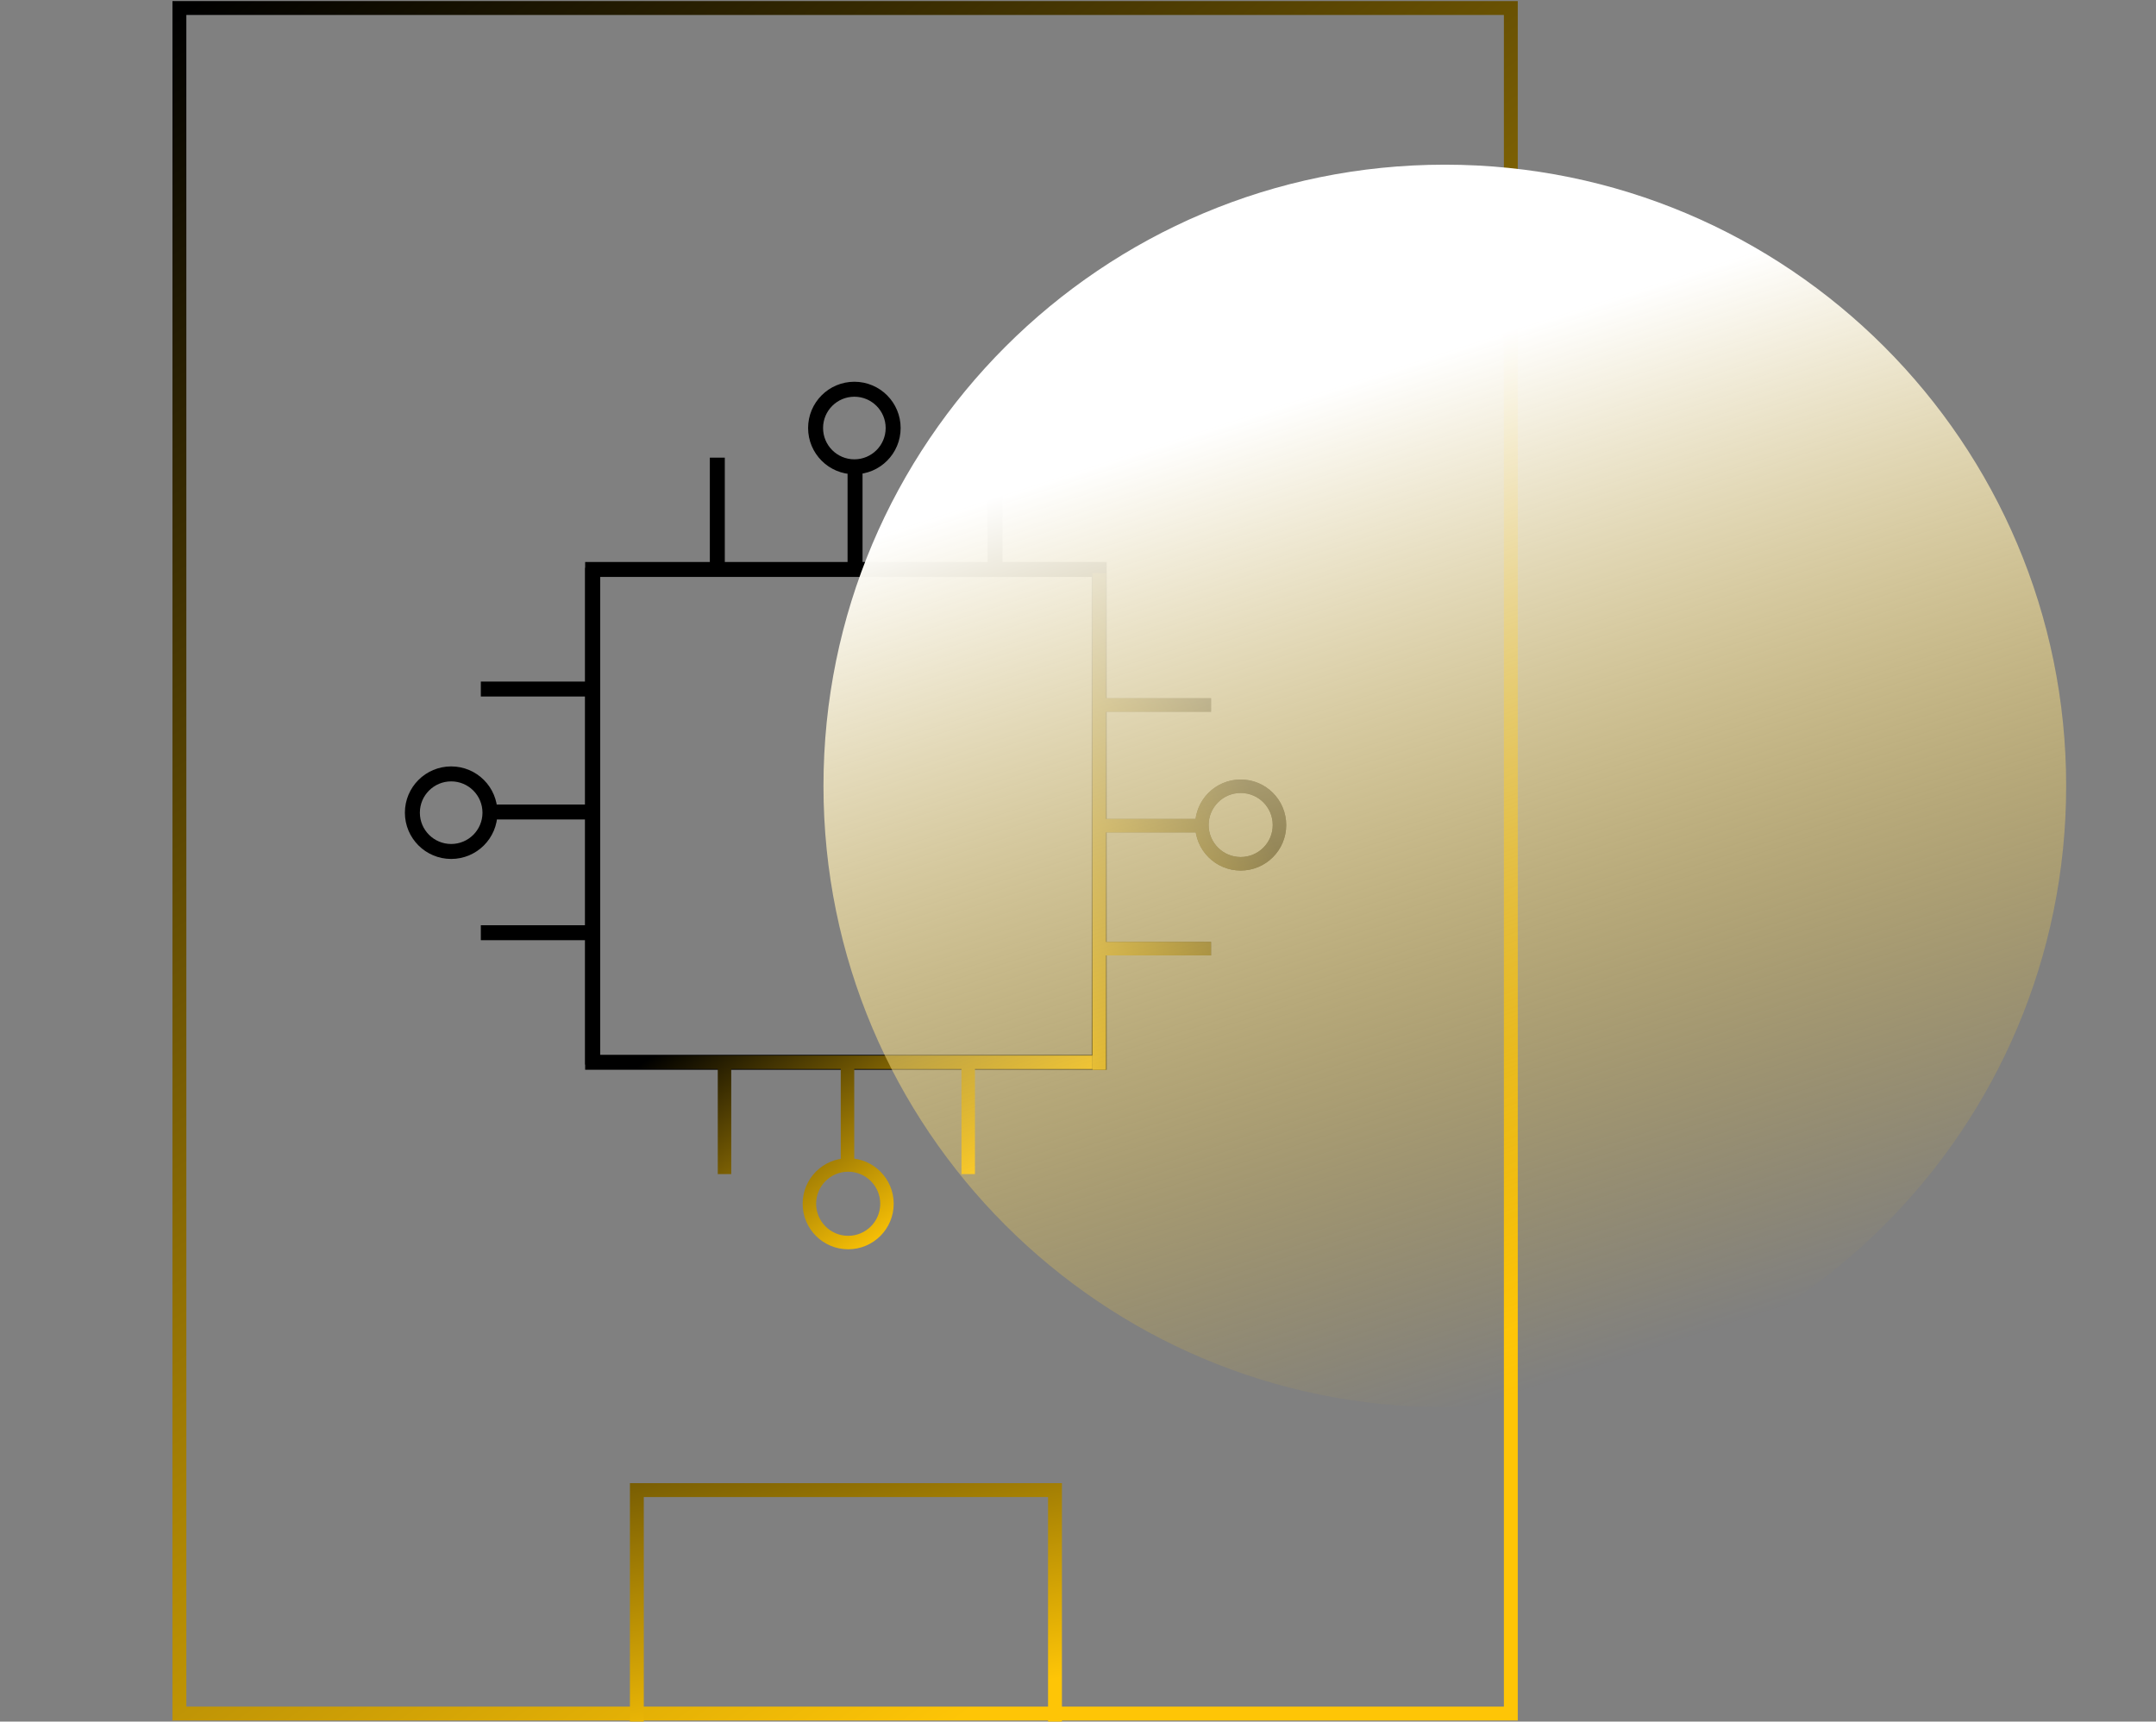 <svg width="144" height="115" viewBox="0 0 144 115" fill="none" xmlns="http://www.w3.org/2000/svg">
<rect x="0" y="0" width="144" height="115" fill="#808080" stroke="none"/>
<g clip-path="url(#clip0_3084_5293)">
<path d="M47.91 38.04H45.373H39.582V70.96H73.416V38.04H68.996H66.459M47.91 38.04V30.572M47.91 38.04H57.109M57.109 38.04V31.029M57.109 38.04H66.459M66.459 38.04V30.572M59.654 28.591C59.654 30.022 58.494 31.182 57.063 31.182C55.633 31.182 54.473 30.022 54.473 28.591C54.473 27.16 55.633 26 57.063 26C58.494 26 59.654 27.16 59.654 28.591Z" stroke="black"/>
<path d="M39.583 71.112V65.976V62.303M39.583 37.933V42.353V46.025M39.583 62.303H32.115M39.583 62.303V54.24M39.583 54.24H32.572M39.583 54.24V46.025M39.583 46.025H32.115M30.134 51.695C31.565 51.695 32.725 52.855 32.725 54.286C32.725 55.717 31.565 56.877 30.134 56.877C28.703 56.877 27.543 55.717 27.543 54.286C27.543 52.855 28.703 51.695 30.134 51.695Z" stroke="black"/>
<path d="M73.477 70.96H68.34H64.667M40.297 70.96H44.717H48.39M64.667 70.96V78.428M64.667 70.96H56.605M56.605 70.96V77.971M56.605 70.96H48.39M48.39 70.96V78.428M54.059 80.409C54.059 78.978 55.219 77.818 56.65 77.818C58.081 77.818 59.241 78.978 59.241 80.409C59.241 81.84 58.081 83 56.65 83C55.219 83 54.059 81.84 54.059 80.409Z" stroke="url(#paint0_linear_3084_5293)" stroke-width="0.9"/>
<path d="M73.417 38.283V43.419V47.092M73.417 71.462V67.043V63.37M73.417 47.092H80.885M73.417 47.092V55.155M73.417 55.155H80.428M73.417 55.155V63.37M73.417 63.37H80.885M82.866 57.7C81.435 57.7 80.275 56.541 80.275 55.11C80.275 53.679 81.435 52.519 82.866 52.519C84.297 52.519 85.457 53.679 85.457 55.11C85.457 56.541 84.297 57.7 82.866 57.7Z" stroke="black" stroke-width="0.9"/>
<path d="M73.417 38.283V43.419V47.092M73.417 71.462V67.043V63.37M73.417 47.092H80.885M73.417 47.092V55.155M73.417 55.155H80.428M73.417 55.155V63.37M73.417 63.37H80.885M82.866 57.7C81.435 57.7 80.275 56.541 80.275 55.11C80.275 53.679 81.435 52.519 82.866 52.519C84.297 52.519 85.457 53.679 85.457 55.11C85.457 56.541 84.297 57.7 82.866 57.7Z" stroke="url(#paint1_linear_3084_5293)" stroke-width="0.9"/>
<rect x="11.982" y="0.536" width="88.927" height="113.927" stroke="url(#paint2_linear_3084_5293)" stroke-width="0.927"/>
<rect x="42.536" y="99.536" width="27.927" height="15.927" stroke="url(#paint3_linear_3084_5293)" stroke-width="0.927"/>
<path d="M96.5 94C119.42 94 138 75.42 138 52.5C138 29.58 119.42 11 96.5 11C73.58 11 55 29.58 55 52.5C55 75.42 73.58 94 96.5 94Z" fill="url(#paint4_linear_3084_5293)"/>
</g>
<defs>
<linearGradient id="paint0_linear_3084_5293" x1="40" y1="73" x2="50.831" y2="88.853" gradientUnits="userSpaceOnUse">
<stop/>
<stop offset="1" stop-color="#FEC506"/>
</linearGradient>
<linearGradient id="paint1_linear_3084_5293" x1="76" y1="35.5" x2="57.191" y2="43.731" gradientUnits="userSpaceOnUse">
<stop/>
<stop offset="1" stop-color="#FEC506"/>
</linearGradient>
<linearGradient id="paint2_linear_3084_5293" x1="12" y1="1" x2="83" y2="101.5" gradientUnits="userSpaceOnUse">
<stop/>
<stop offset="1" stop-color="#FEC506"/>
</linearGradient>
<linearGradient id="paint3_linear_3084_5293" x1="27" y1="85" x2="34.246" y2="119.714" gradientUnits="userSpaceOnUse">
<stop/>
<stop offset="1" stop-color="#FEC506"/>
</linearGradient>
<linearGradient id="paint4_linear_3084_5293" x1="96.831" y1="23.346" x2="117.696" y2="87.811" gradientUnits="userSpaceOnUse">
<stop stop-color="white"/>
<stop offset="1" stop-color="#FEC506" stop-opacity="0"/>
</linearGradient>
<clipPath id="clip0_3084_5293">
<rect width="143.504" height="115" fill="white" transform="translate(0.191)"/>
</clipPath>
</defs>
</svg>
